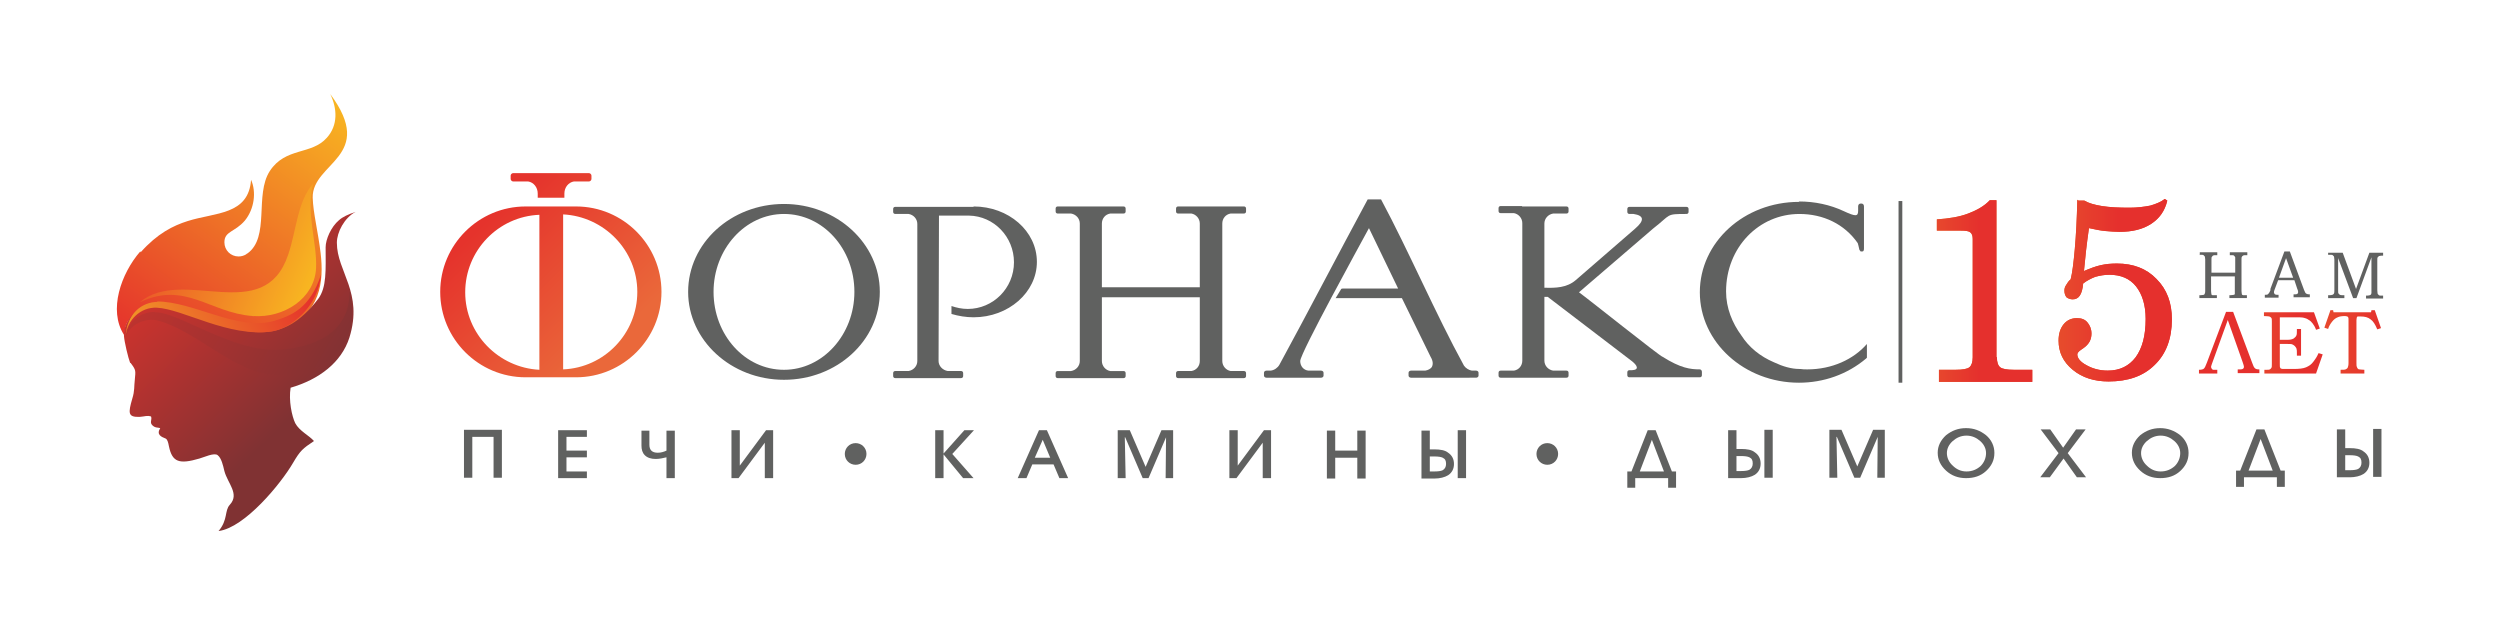 <?xml version="1.0" encoding="utf-8"?>
<!-- Generator: Adobe Illustrator 26.1.0, SVG Export Plug-In . SVG Version: 6.00 Build 0)  -->
<svg version="1.1" id="Слой_1" xmlns="http://www.w3.org/2000/svg" xmlns:xlink="http://www.w3.org/1999/xlink" x="0px" y="0px"
	 viewBox="0 0 170.079 42.52" style="enable-background:new 0 0 170.079 42.52;" xml:space="preserve">
<style type="text/css">
	.st0{fill-rule:evenodd;clip-rule:evenodd;fill:url(#SVGID_1_);}
	.st1{fill-rule:evenodd;clip-rule:evenodd;fill:url(#SVGID_00000072255014079971064830000002059536375139306112_);}
	.st2{fill-rule:evenodd;clip-rule:evenodd;fill:url(#SVGID_00000101094920009215992480000005656220839030596248_);}
	.st3{fill-rule:evenodd;clip-rule:evenodd;fill:url(#SVGID_00000002360648021854500140000007486244496198329231_);}
	.st4{fill-rule:evenodd;clip-rule:evenodd;fill:url(#SVGID_00000018949268689546035160000006709043562335478717_);}
	.st5{fill-rule:evenodd;clip-rule:evenodd;fill:#606160;}
	.st6{fill:#606160;}
	.st7{fill-rule:evenodd;clip-rule:evenodd;fill:url(#SVGID_00000116942852386956632140000006457966911284807355_);}
	.st8{fill-rule:evenodd;clip-rule:evenodd;fill:url(#SVGID_00000181047373600539515840000015678588546559476392_);}
	.st9{fill-rule:evenodd;clip-rule:evenodd;fill:url(#SVGID_00000124160443129790618100000003067923113520050868_);}
	.st10{fill-rule:evenodd;clip-rule:evenodd;fill:url(#SVGID_00000079475070402096532440000015140792459662484135_);}
	.st11{fill-rule:evenodd;clip-rule:evenodd;fill:url(#SVGID_00000145762727540447799700000016979708267146089404_);}
	.st12{fill-rule:evenodd;clip-rule:evenodd;fill:url(#SVGID_00000078031852453209135870000017180962447891512504_);}
	.st13{fill-rule:evenodd;clip-rule:evenodd;fill:url(#SVGID_00000023278230547755112100000009878754801111379334_);}
	.st14{fill-rule:evenodd;clip-rule:evenodd;fill:url(#SVGID_00000072269518451993151430000002815903526423925411_);}
</style>
<g id="Слой_x0020_1">
	<g id="_2356577517552">
		
			<linearGradient id="SVGID_1_" gradientUnits="userSpaceOnUse" x1="6024.486" y1="-2633.455" x2="6523.486" y2="-1948.455" gradientTransform="matrix(0.028 0 0 -0.028 -159.351 -50.25)">
			<stop  offset="0" style="stop-color:#E5332C"/>
			<stop  offset="1" style="stop-color:#FAC320"/>
		</linearGradient>
		<path class="st0" d="M9.568,17.164c1.134-1.276,2.211-1.814,3.203-2.126
			c1.871-0.595,4.139-0.397,4.309-2.806c0.368,0.822,0.227,1.984-0.425,2.778
			c-0.68,0.794-1.389,0.709-1.389,1.474c0,0.539,0.425,0.964,0.964,0.964
			c0.198,0,0.369-0.057,0.51-0.142l0,0l0.028-0.028l0,0c0.028,0,0.028-0.028,0.028-0.028h0.028
			c1.559-1.106,0.482-3.997,1.531-5.613c1.077-1.644,2.835-1.077,3.883-2.268
			c0.765-0.85,0.709-1.984,0.227-2.976c3.175,4.28-1.247,4.649-1.191,7.058
			c0.028,1.02,0.368,2.324,0.539,3.77c0.227,1.928,0.028,4.139-2.636,5.216
			c-2.948,1.729-6.406-1.814-8.816-1.417c-1.531,0.255-1.928,0.935-1.871,1.814H8.462
			c0-0.028-0.028-0.028-0.028-0.057c-1.077-1.672-0.198-4.167,1.106-5.669v-0.028L9.568,17.164z"/>
		
			<linearGradient id="SVGID_00000042726957418376062660000016559931246820339349_" gradientUnits="userSpaceOnUse" x1="6010.387" y1="-2353.174" x2="6425.387" y2="-2783.174" gradientTransform="matrix(0.028 0 0 -0.028 -159.351 -50.25)">
			<stop  offset="0" style="stop-color:#E5332C"/>
			<stop  offset="1" style="stop-color:#803233"/>
		</linearGradient>
		<path style="fill-rule:evenodd;clip-rule:evenodd;fill:url(#SVGID_00000042726957418376062660000016559931246820339349_);" d="
			M8.916,24.732c0.34,0.454,0.312,0.482,0.255,1.106c-0.057,0.454,0,0.737-0.17,1.276
			c-0.283,0.992-0.312,1.276,0.51,1.247c0.368-0.028,0.482-0.113,0.765-0.028
			c0.085,0.227-0.113,0.397,0.085,0.595s0.368,0.142,0.539,0.198
			c-0.283,0.454,0.085,0.595,0.368,0.709c0.113,0.057,0.17,0.227,0.227,0.539
			c0.227,1.077,0.709,1.219,2.069,0.822c0.312-0.085,1.02-0.425,1.247-0.227
			c0.255,0.198,0.368,0.709,0.454,1.077c0.227,0.85,1.049,1.559,0.368,2.296
			c-0.368,0.397-0.113,1.02-0.765,1.786c1.786-0.227,4.252-3.232,5.074-4.649
			c0.482-0.822,0.652-0.964,1.417-1.474c-0.312-0.369-0.992-0.68-1.276-1.219
			c-0.227-0.482-0.454-1.531-0.312-2.409c1.956-0.567,3.458-1.729,3.997-3.402
			c0.964-3.09-0.85-4.479-0.85-6.463c0-0.709,0.51-1.701,1.276-2.098
			c-0.51,0.17-0.879,0.34-1.134,0.567c-0.539,0.454-0.907,1.304-0.907,1.843
			c0,1.531,0.085,2.721-0.51,3.515c-1.219,1.587-2.409,2.239-3.855,2.268
			c-2.268,0.057-4.706-1.786-6.605-2.013c-1.474-0.142-2.835,1.049-2.75,2.268
			c0.028,0.397,0.283,1.474,0.425,1.843l0.028-0.028L8.916,24.732z"/>
		
			<linearGradient id="SVGID_00000123405639675585005210000002653261195100219790_" gradientUnits="userSpaceOnUse" x1="5800.049" y1="-2292.23" x2="6509.049" y2="-2713.23" gradientTransform="matrix(0.028 0 0 -0.028 -159.351 -50.25)">
			<stop  offset="0" style="stop-color:#E5332C"/>
			<stop  offset="1" style="stop-color:#803233"/>
		</linearGradient>
		<path style="fill-rule:evenodd;clip-rule:evenodd;fill:url(#SVGID_00000123405639675585005210000002653261195100219790_);" d="
			M10.56,21.246c1.587-0.028,5.244,2.721,8.419,2.551c2.013-0.113,4.932-0.964,4.791-4.11
			c0.85,3.487-1.219,5.896-5.046,5.811c-2.693-0.057-5.329-2.976-7.965-3.685
			c-0.879-0.227-1.928,0.255-2.211,1.134c0.085-0.935,0.85-1.729,2.013-1.729l-0.028,0.028H10.56z"
			/>
		
			<linearGradient id="SVGID_00000121251306229276805820000004232221791118415543_" gradientUnits="userSpaceOnUse" x1="6379.558" y1="-2400.972" x2="5692.558" y2="-2768.972" gradientTransform="matrix(0.028 0 0 -0.028 -159.351 -50.25)">
			<stop  offset="0" style="stop-color:#E5332C"/>
			<stop  offset="1" style="stop-color:#FBEB22"/>
		</linearGradient>
		<path style="fill-rule:evenodd;clip-rule:evenodd;fill:url(#SVGID_00000121251306229276805820000004232221791118415543_);" d="
			M10.673,20.509c2.494,0,5.471,2.013,7.937,1.332c1.134-0.34,2.494-0.822,3.231-3.175
			c-0.17,2.211-2.069,3.685-3.345,3.883c-2.948,0.425-6.038-1.531-7.824-1.616
			c-1.106-0.057-2.041,0.85-2.126,1.956c0.085-1.531,1.077-2.353,2.211-2.353h-0.028L10.673,20.509z"
			/>
		
			<linearGradient id="SVGID_00000149368661129830657780000014579853774661834398_" gradientUnits="userSpaceOnUse" x1="5964.395" y1="-2274.321" x2="6499.394" y2="-2491.321" gradientTransform="matrix(0.028 0 0 -0.028 -159.351 -50.25)">
			<stop  offset="0" style="stop-color:#E5332C"/>
			<stop  offset="1" style="stop-color:#FAC320"/>
		</linearGradient>
		<path style="fill-rule:evenodd;clip-rule:evenodd;fill:url(#SVGID_00000149368661129830657780000014579853774661834398_);" d="
			M17.221,21.501c2.098,0.142,4.167-1.191,4.28-3.232c0.085-1.814-0.709-3.713-0.198-5.783
			c-1.077,1.219-1.134,3.203-1.701,4.847c-1.644,4.904-7.172,0.765-10.091,3.231
			c3.09-1.474,4.791,0.737,7.682,0.935l0.028,0.028V21.501z"/>
		<path class="st5" d="M58.21,30.146c0.397,0,0.737,0.312,0.737,0.737c0,0.397-0.312,0.737-0.737,0.737
			c-0.397,0-0.737-0.312-0.737-0.737C57.473,30.487,57.785,30.146,58.21,30.146z"/>
		<path class="st5" d="M105.265,30.146c0.397,0,0.737,0.312,0.737,0.737c0,0.397-0.312,0.737-0.737,0.737
			c-0.397,0-0.737-0.312-0.737-0.737C104.528,30.487,104.84,30.146,105.265,30.146z"/>
		<path class="st6" d="M162.015,29.183v3.26h-0.567v-3.26H162.015z M159.549,30.94v1.049h0.312
			c0.255,0,0.454-0.028,0.567-0.085c0.142-0.085,0.227-0.227,0.227-0.425
			c0-0.227-0.057-0.34-0.227-0.425c-0.113-0.057-0.312-0.085-0.567-0.085h-0.312V30.94z
			 M158.982,32.471v-3.26h0.567v1.276h0.312c0.397,0,0.737,0.057,0.935,0.227
			c0.255,0.17,0.397,0.425,0.397,0.765c0,0.34-0.142,0.595-0.397,0.765
			c-0.227,0.142-0.567,0.227-0.935,0.227h-0.85h0.028H158.982z M154.617,32.017l-0.822-2.154
			l-0.822,2.154H154.617h-0.028H154.617z M153.511,29.211h0.539l1.106,2.806h0.283v1.106h-0.539v-0.652
			h-2.239v0.652h-0.539v-1.106h0.283L153.511,29.211h0.028H153.511z M148.891,30.827
			c0,0.482-0.198,0.879-0.567,1.219c-0.368,0.34-0.822,0.482-1.361,0.482
			c-0.539,0-0.992-0.17-1.361-0.51c-0.368-0.34-0.567-0.737-0.567-1.219
			c0-0.454,0.198-0.85,0.567-1.191c0.397-0.312,0.822-0.482,1.361-0.482
			c0.51,0,0.964,0.17,1.361,0.482c0.369,0.312,0.567,0.737,0.567,1.191V30.827z M148.324,30.827
			c0-0.312-0.142-0.595-0.397-0.822c-0.255-0.227-0.567-0.369-0.935-0.369s-0.68,0.142-0.935,0.369
			c-0.255,0.227-0.397,0.51-0.397,0.822s0.142,0.624,0.397,0.85
			c0.255,0.255,0.567,0.397,0.935,0.397c0.397,0,0.709-0.142,0.964-0.369
			C148.182,31.479,148.324,31.167,148.324,30.827h0.028H148.324z M141.294,32.471l-0.907-1.276
			l-0.935,1.276h-0.652l1.247-1.644l-1.219-1.616h0.652l0.879,1.247l0.879-1.247h0.652l-1.219,1.616
			l1.247,1.644h-0.652H141.294z M135.681,30.827c0,0.482-0.198,0.879-0.567,1.219
			c-0.368,0.34-0.822,0.482-1.361,0.482c-0.539,0-0.992-0.17-1.361-0.51
			c-0.368-0.34-0.567-0.737-0.567-1.219c0-0.454,0.198-0.85,0.567-1.191
			c0.397-0.312,0.822-0.482,1.361-0.482c0.539,0,0.964,0.17,1.361,0.482
			c0.368,0.312,0.567,0.737,0.567,1.191V30.827z M135.114,30.827c0-0.312-0.142-0.595-0.397-0.822
			c-0.255-0.227-0.567-0.369-0.935-0.369c-0.368,0-0.68,0.142-0.935,0.369
			c-0.255,0.227-0.397,0.51-0.397,0.822s0.142,0.624,0.397,0.85
			c0.255,0.255,0.567,0.397,0.935,0.397c0.397,0,0.709-0.142,0.964-0.369
			C134.972,31.479,135.114,31.167,135.114,30.827z M124.938,29.721l0.057,2.778h-0.539v-3.26h0.822
			l1.077,2.494l1.077-2.494h0.794v3.26h-0.51l0.028-2.778l-1.191,2.778h-0.397l-1.191-2.778
			H124.938z M120.601,29.239v3.26h-0.567v-3.26H120.601z M118.135,30.997v1.049h0.312
			c0.255,0,0.454-0.028,0.567-0.085c0.142-0.085,0.227-0.227,0.227-0.425
			c0-0.227-0.057-0.34-0.227-0.425c-0.113-0.057-0.312-0.085-0.567-0.085h-0.312V30.997z
			 M117.568,32.528v-3.26h0.567v1.276h0.312c0.397,0,0.737,0.057,0.935,0.227
			c0.255,0.17,0.397,0.425,0.397,0.765c0,0.34-0.142,0.595-0.397,0.765
			c-0.227,0.142-0.567,0.227-0.935,0.227h-0.85h0.028H117.568z M113.202,32.074l-0.822-2.154
			l-0.822,2.154H113.202h-0.028H113.202z M112.097,29.268h0.539l1.106,2.806h0.283v1.106h-0.539v-0.652
			h-2.239v0.652h-0.539v-1.106h0.283L112.097,29.268h0.028H112.097z M99.738,29.268v3.26h-0.567
			v-3.26H99.738z M97.272,31.025v1.049h0.312c0.255,0,0.454-0.028,0.567-0.085
			c0.142-0.085,0.227-0.227,0.227-0.425c0-0.227-0.057-0.34-0.227-0.425
			c-0.113-0.057-0.312-0.085-0.567-0.085h-0.312V31.025z M96.705,32.556v-3.26h0.567v1.276h0.312
			c0.397,0,0.737,0.057,0.935,0.227c0.255,0.17,0.397,0.425,0.397,0.765
			c0,0.34-0.142,0.595-0.397,0.765c-0.227,0.142-0.567,0.227-0.935,0.227h-0.85h0.028H96.705z
			 M90.837,31.139v1.417h-0.567v-3.26h0.567v1.361h1.502v-1.361h0.567v3.26h-0.567v-1.417H90.837z
			 M85.905,30.118l-1.786,2.409h-0.482v-3.26h0.567v2.409l1.786-2.409h0.482v3.26h-0.567V30.118z
			 M76.522,29.75l0.057,2.778H76.04v-3.26h0.822l1.077,2.494l1.077-2.494h0.794v3.26h-0.51
			l0.028-2.778l-1.191,2.778h-0.397l-1.191-2.778H76.522z M70.938,29.92l-0.539,1.219h1.049
			L70.938,29.92z M72.072,32.528l-0.397-0.935h-1.446l-0.397,0.935h-0.595l1.446-3.26h0.539
			l1.446,3.26H72.072h0.028H72.072z M64.191,29.268v1.587l1.417-1.587h0.652l-1.474,1.616l1.446,1.644
			h-0.709l-1.332-1.616v1.616h-0.567v-3.26H64.191l-0.028-0.028L64.191,29.268z"/>
		<path class="st6" d="M52.031,30.118l-1.786,2.409h-0.482v-3.26h0.567v2.409l1.786-2.409h0.482v3.26
			h-0.567V30.118z M45.908,32.528h-0.567v-1.417c-0.227,0.057-0.482,0.113-0.737,0.113
			c-0.312,0-0.567-0.085-0.737-0.255c-0.17-0.17-0.227-0.397-0.227-0.652v-1.02h0.539v0.964
			c0,0.368,0.198,0.539,0.567,0.539c0.227,0,0.397-0.057,0.595-0.142v-1.361h0.567v3.26V32.528z
			 M39.927,32.046v0.482h-1.956v-3.26h1.956v0.454h-1.389v0.935h1.389v0.454h-1.389v0.964h1.389
			V32.046z M32.132,29.721v2.778h-0.567v-3.26h2.58v3.26h-0.567v-2.778H32.132z"/>
		
			<linearGradient id="SVGID_00000085942702221479414140000015468856393285866419_" gradientUnits="userSpaceOnUse" x1="6844.692" y1="-2358.602" x2="7138.692" y2="-2662.602" gradientTransform="matrix(0.028 0 0 -0.028 -159.351 -50.25)">
			<stop  offset="0" style="stop-color:#E5332C"/>
			<stop  offset="1" style="stop-color:#EA683A"/>
		</linearGradient>
		<path style="fill-rule:evenodd;clip-rule:evenodd;fill:url(#SVGID_00000085942702221479414140000015468856393285866419_);" d="
			M36.695,25.129V14.613c-2.806,0.113-5.046,2.438-5.046,5.272l0,0c0,2.835,2.268,5.131,5.046,5.272
			V25.129z M38.311,14.613v10.517c2.806-0.113,5.046-2.438,5.046-5.272l0,0
			c0-2.835-2.268-5.131-5.046-5.272V14.613z M34.909,11.778h5.159c0.085,0,0.17,0.085,0.17,0.17
			v0.227c0,0.085-0.085,0.17-0.17,0.17h-1.02c-0.368,0.057-0.652,0.397-0.652,0.822v0.198
			c0,0.028,0,0.057,0,0.085h-1.814c0-0.028,0-0.057,0-0.085v-0.198c0-0.425-0.283-0.765-0.652-0.822
			h-1.02c-0.085,0-0.17-0.085-0.17-0.17v-0.227C34.739,11.863,34.824,11.778,34.909,11.778h0.028
			H34.909z M35.76,14.046h3.43c3.203,0,5.811,2.608,5.811,5.811l0,0c0,3.203-2.608,5.811-5.811,5.811
			h-3.43c-3.203,0-5.811-2.608-5.811-5.811l0,0C29.949,16.654,32.557,14.046,35.76,14.046h0.028
			H35.76z"/>
		<path class="st5" d="M53.335,14.556c2.665,0,4.791,2.381,4.791,5.301s-2.154,5.301-4.791,5.301
			c-2.665,0-4.791-2.381-4.791-5.301S50.698,14.556,53.335,14.556z M53.335,13.876
			c3.6,0,6.52,2.693,6.52,5.981c0,3.317-2.92,5.981-6.52,5.981c-3.6,0-6.52-2.693-6.52-5.981
			C46.815,16.54,49.735,13.876,53.335,13.876z"/>
		<path class="st5" d="M122.387,13.706c1.077,0,2.126,0.227,3.033,0.652
			c0.85,0.397,0.992,0.368,0.992-0.028v-0.283c0-0.113,0.057-0.198,0.17-0.198h0.057
			c0.113,0,0.17,0.085,0.17,0.198v2.863c0,0.113-0.028,0.198-0.113,0.198h-0.113
			c0,0-0.057-0.085-0.085-0.113c-0.057-0.227-0.085-0.397-0.113-0.454
			c-0.907-1.304-2.353-1.984-3.969-1.984c-2.75,0-4.989,2.268-4.989,5.272
			c0,1.134,0.425,2.154,1.049,3.005c0.51,0.794,1.276,1.417,2.211,1.814
			c0.595,0.283,1.191,0.454,1.729,0.454h0.057c0.17,0.028,0.312,0.028,0.482,0.028
			c1.672,0,3.146-0.68,4.054-1.729v0.935c-0.028,0.028-0.028,0.028-0.057,0.057
			c-1.276,1.077-2.891,1.644-4.564,1.644c-3.713,0-6.746-2.75-6.746-6.151s3.005-6.151,6.746-6.151
			l0.028,0.028L122.387,13.706z"/>
		<path class="st5" d="M66.232,14.046c2.381,0,4.309,1.672,4.309,3.77c0,2.069-1.928,3.77-4.309,3.77
			c-0.51,0-1.02-0.085-1.502-0.227v-0.539c0.34,0.113,0.709,0.198,1.106,0.198
			c1.729,0,3.146-1.417,3.146-3.175c0-1.729-1.361-3.146-3.061-3.175h-2.041l-0.028,9.893
			c0,0.34,0.283,0.624,0.624,0.68h0.907c0.085,0,0.142,0.057,0.142,0.142v0.198
			c0,0.085-0.057,0.142-0.142,0.142h-4.479c-0.085,0-0.142-0.057-0.142-0.142v-0.198
			c0-0.085,0.057-0.142,0.142-0.142h0.907c0.34-0.057,0.595-0.34,0.595-0.68
			c0-1.701,0-3.402,0-5.102c0-1.417,0-2.835,0-4.224c0-0.34-0.255-0.624-0.595-0.68h-0.907
			c-0.085,0-0.142-0.057-0.142-0.142v-0.198c0-0.085,0.057-0.142,0.142-0.142c1.786,0,3.572,0,5.357,0
			h-0.028V14.046z"/>
		<path class="st5" d="M103.536,14.046h3.033c0.085,0,0.142,0.057,0.142,0.142v0.198
			c0,0.085-0.057,0.142-0.142,0.142h-0.907c-0.34,0.057-0.595,0.34-0.595,0.68v0.17
			c0,0.028,0,0.057,0,0.085v4.11c0.765,0.028,1.531,0,2.126-0.51l4.054-3.515
			c0.624-0.539,0.624-0.879-0.113-0.992h-0.283c-0.085,0-0.142-0.057-0.142-0.142v-0.198
			c0-0.085,0.057-0.142,0.142-0.142h3.883c0.085,0,0.142,0.057,0.142,0.142v0.198
			c0,0.085-0.057,0.142-0.142,0.142c-1.446,0-1.02,0.028-2.268,0.992l-5.046,4.337
			c0.595,0.425,5.556,4.394,5.698,4.394c1.219,0.765,1.871,0.85,2.523,0.85
			c0.085,0,0.142,0.085,0.142,0.17v0.227c0,0.085-0.057,0.142-0.142,0.142h-4.791
			c-0.085,0-0.142-0.057-0.142-0.142v-0.198c0-0.085,0.057-0.142,0.142-0.142h0.17
			c0.539-0.028,0.34-0.34,0.028-0.595l-5.754-4.394h-0.227v4.082l0,0c0,0.028,0,0.057,0,0.085v0.17
			c0,0.34,0.255,0.624,0.595,0.68h0.907c0.085,0,0.142,0.057,0.142,0.142v0.198
			c0,0.085-0.057,0.142-0.142,0.142h-4.479c-0.085,0-0.142-0.057-0.142-0.142v-0.198
			c0-0.085,0.057-0.142,0.142-0.142h0.907c0.34-0.057,0.567-0.34,0.567-0.68v-0.17
			c0-0.028,0-0.057,0-0.085v-8.844l0,0c0-0.028,0-0.057,0-0.085v-0.17c0-0.34-0.255-0.624-0.567-0.68
			h-0.907c-0.085,0-0.142-0.057-0.142-0.142v-0.198c0-0.085,0.057-0.142,0.142-0.142h1.474
			L103.536,14.046z"/>
		<path class="st5" d="M73.404,14.046h3.033c0.085,0,0.142,0.057,0.142,0.142v0.198
			c0,0.085-0.057,0.142-0.142,0.142h-0.907c-0.34,0.057-0.567,0.34-0.567,0.68v0.17
			c0,0.028,0,0.057,0,0.085v4.082h6.661v-4.082l0,0c0-0.028,0-0.057,0-0.085v-0.17
			c0-0.34-0.255-0.624-0.567-0.68h-0.907c-0.085,0-0.142-0.057-0.142-0.142V14.187
			c0-0.085,0.057-0.142,0.142-0.142h4.479c0.085,0,0.142,0.057,0.142,0.142v0.198
			c0,0.085-0.057,0.142-0.142,0.142h-0.907c-0.34,0.057-0.567,0.34-0.567,0.68v0.17
			c0,0.028,0,0.057,0,0.085v8.844l0,0c0,0.028,0,0.057,0,0.085v0.17c0,0.34,0.255,0.624,0.567,0.68
			h0.907c0.085,0,0.142,0.057,0.142,0.142v0.198c0,0.085-0.057,0.142-0.142,0.142h-4.479
			c-0.085,0-0.142-0.057-0.142-0.142v-0.198c0-0.085,0.057-0.142,0.142-0.142h0.907
			c0.34-0.057,0.567-0.34,0.567-0.68v-0.17c0-0.028,0-0.057,0-0.085V20.225h-6.661v4.082l0,0
			c0,0.028,0,0.057,0,0.085v0.17c0,0.34,0.255,0.624,0.567,0.68h0.907
			c0.085,0,0.142,0.057,0.142,0.142v0.198c0,0.085-0.057,0.142-0.142,0.142h-4.479
			c-0.085,0-0.142-0.057-0.142-0.142v-0.198c0-0.085,0.057-0.142,0.142-0.142h0.907
			c0.34-0.057,0.595-0.34,0.595-0.68v-0.17c0-0.028,0-0.057,0-0.085v-8.844l0,0
			c0-0.028,0-0.057,0-0.085v-0.17c0-0.34-0.255-0.624-0.595-0.68h-0.907
			c-0.085,0-0.142-0.057-0.142-0.142V14.187c0-0.085,0.057-0.142,0.142-0.142h1.474H73.404z"/>
		<path class="st5" d="M91.319,19.63h3.798l-1.984-4.11c-0.567,1.049-4.677,8.504-4.677,9.043
			c0,0.34,0.227,0.624,0.567,0.652h0.85c0.085,0,0.17,0.057,0.17,0.142v0.198
			c0,0.085-0.085,0.142-0.17,0.142h-3.713c-0.085,0-0.17-0.057-0.17-0.142v-0.198
			c0-0.085,0.085-0.142,0.17-0.142h0.283c0.255-0.028,0.482-0.198,0.595-0.397
			c1.899-3.487,4.11-7.739,6.009-11.254h0.907c1.899,3.543,3.713,7.795,5.641,11.31
			c0.113,0.17,0.34,0.312,0.539,0.34h0.283c0.085,0,0.17,0.057,0.17,0.142v0.198
			c0,0.085-0.085,0.142-0.17,0.142H95.996c-0.085,0-0.17-0.057-0.17-0.142v-0.198
			c0-0.085,0.085-0.142,0.17-0.142h0.964c0.17-0.028,0.369-0.113,0.454-0.255
			c0.085-0.17,0.085-0.397-0.085-0.68l-1.956-3.997h-4.507l0.397-0.652l0.028,0.028L91.319,19.63z"
			/>
		<polygon class="st6" points="129.417,26.036 129.417,13.677 129.161,13.677 129.161,26.036 		"/>
		
			<linearGradient id="SVGID_00000063624253402875336320000002828295851842180260_" gradientUnits="userSpaceOnUse" x1="9980.712" y1="-2230.294" x2="11081.712" y2="-2960.294" gradientTransform="matrix(0.028 0 0 -0.028 -159.351 -50.25)">
			<stop  offset="0" style="stop-color:#E9882E"/>
			<stop  offset="0.008" style="stop-color:#E75C2E"/>
			<stop  offset="0.02" style="stop-color:#E9882E"/>
			<stop  offset="0.98" style="stop-color:#E5302D"/>
			<stop  offset="1" style="stop-color:#E5302D"/>
		</linearGradient>
		<path style="fill-rule:evenodd;clip-rule:evenodd;fill:url(#SVGID_00000063624253402875336320000002828295851842180260_);" d="
			M135.851,24.307c0,0.34,0.085,0.567,0.227,0.68c0.142,0.113,0.454,0.17,0.935,0.17h1.247v0.822
			h-6.35v-0.822h1.134c0.482,0,0.794-0.057,0.935-0.17c0.142-0.113,0.227-0.34,0.227-0.68v-8.05
			c0-0.227-0.057-0.368-0.17-0.454s-0.312-0.113-0.652-0.113h-1.616v-0.765
			c0.822-0.057,1.531-0.17,2.126-0.397s1.106-0.51,1.474-0.907h0.454v10.658L135.851,24.307z"/>
		
			<linearGradient id="SVGID_00000158718191354105791160000003145954998012841620_" gradientUnits="userSpaceOnUse" x1="10098.603" y1="-2052.489" x2="11199.603" y2="-2782.489" gradientTransform="matrix(0.028 0 0 -0.028 -159.351 -50.25)">
			<stop  offset="0" style="stop-color:#E9882E"/>
			<stop  offset="0.008" style="stop-color:#E75C2E"/>
			<stop  offset="0.02" style="stop-color:#E9882E"/>
			<stop  offset="0.98" style="stop-color:#E5302D"/>
			<stop  offset="1" style="stop-color:#E5302D"/>
		</linearGradient>
		<path style="fill-rule:evenodd;clip-rule:evenodd;fill:url(#SVGID_00000158718191354105791160000003145954998012841620_);" d="
			M141.407,13.649h0.397c0.283,0.17,0.68,0.283,1.191,0.368c0.539,0.085,1.162,0.113,1.871,0.113
			c0.51,0,0.992-0.057,1.417-0.142c0.397-0.113,0.737-0.255,0.992-0.454l0.17,0.113
			c-0.17,0.709-0.539,1.219-1.106,1.587c-0.567,0.368-1.276,0.539-2.154,0.539
			c-0.283,0-0.624-0.028-0.964-0.057c-0.34-0.028-0.709-0.113-1.106-0.198
			c-0.085,0.567-0.142,1.077-0.198,1.531c-0.057,0.454-0.085,0.935-0.142,1.389
			c0.397-0.17,0.765-0.312,1.134-0.397s0.737-0.113,1.106-0.113c1.106,0,2.013,0.34,2.693,1.049
			c0.709,0.709,1.049,1.616,1.049,2.75c0,1.304-0.397,2.353-1.162,3.09
			c-0.765,0.765-1.814,1.134-3.146,1.134c-0.964,0-1.786-0.255-2.438-0.794
			c-0.652-0.539-0.964-1.191-0.964-1.984c0-0.454,0.113-0.822,0.34-1.106
			c0.227-0.283,0.539-0.425,0.907-0.425c0.312,0,0.539,0.085,0.709,0.283
			c0.17,0.198,0.283,0.454,0.283,0.765c0,0.17-0.028,0.312-0.085,0.454
			c-0.057,0.142-0.142,0.255-0.255,0.368c-0.085,0.085-0.198,0.17-0.368,0.283
			c-0.17,0.113-0.255,0.227-0.255,0.312c0,0.255,0.198,0.51,0.624,0.737
			c0.397,0.227,0.879,0.368,1.446,0.368c0.822,0,1.446-0.312,1.899-0.907
			c0.454-0.624,0.68-1.474,0.68-2.608c0-0.935-0.227-1.672-0.652-2.211
			c-0.425-0.539-1.049-0.794-1.814-0.794c-0.34,0-0.652,0.057-0.964,0.142
			c-0.283,0.113-0.567,0.255-0.822,0.454c-0.028,0.369-0.113,0.652-0.227,0.822
			c-0.113,0.17-0.283,0.255-0.482,0.255c-0.17,0-0.312-0.057-0.425-0.142
			c-0.085-0.113-0.142-0.255-0.142-0.454c0-0.113,0.028-0.255,0.113-0.368
			c0.085-0.142,0.17-0.283,0.312-0.397c0.113-0.425,0.198-1.134,0.283-2.069
			c0.085-0.964,0.142-2.069,0.17-3.345L141.407,13.649z"/>
		
			<linearGradient id="SVGID_00000089534242557789852630000015398281357481176209_" gradientUnits="userSpaceOnUse" x1="10272.085" y1="-2471.222" x2="10500.085" y2="-2471.222" gradientTransform="matrix(0.028 0 0 -0.028 -159.351 -50.25)">
			<stop  offset="0" style="stop-color:#E9602C"/>
			<stop  offset="0.09" style="stop-color:#E9602C"/>
			<stop  offset="1" style="stop-color:#E5302D"/>
		</linearGradient>
		<path style="fill-rule:evenodd;clip-rule:evenodd;fill:url(#SVGID_00000089534242557789852630000015398281357481176209_);" d="
			M135.851,24.307c0,0.34,0.085,0.567,0.227,0.68c0.142,0.113,0.454,0.17,0.935,0.17h1.247v0.822
			h-6.35v-0.822h1.134c0.482,0,0.794-0.057,0.935-0.17c0.142-0.113,0.227-0.34,0.227-0.68v-8.05
			c0-0.227-0.057-0.368-0.17-0.454s-0.312-0.113-0.652-0.113h-1.616v-0.765
			c0.822-0.057,1.531-0.17,2.126-0.397s1.106-0.51,1.474-0.907h0.454v10.658L135.851,24.307z"/>
		
			<linearGradient id="SVGID_00000033342440777423981890000002807927812835992200_" gradientUnits="userSpaceOnUse" x1="10564.085" y1="-2469.222" x2="10837.085" y2="-2469.222" gradientTransform="matrix(0.028 0 0 -0.028 -159.351 -50.25)">
			<stop  offset="0" style="stop-color:#E9602C"/>
			<stop  offset="0.09" style="stop-color:#E9602C"/>
			<stop  offset="1" style="stop-color:#E5302D"/>
		</linearGradient>
		<path style="fill-rule:evenodd;clip-rule:evenodd;fill:url(#SVGID_00000033342440777423981890000002807927812835992200_);" d="
			M141.407,13.649h0.397c0.283,0.17,0.68,0.283,1.191,0.368c0.539,0.085,1.162,0.113,1.871,0.113
			c0.51,0,0.992-0.057,1.417-0.142c0.397-0.113,0.737-0.255,0.992-0.454l0.17,0.113
			c-0.17,0.709-0.539,1.219-1.106,1.587c-0.567,0.368-1.276,0.539-2.154,0.539
			c-0.283,0-0.624-0.028-0.964-0.057c-0.34-0.028-0.709-0.113-1.106-0.198
			c-0.085,0.567-0.142,1.077-0.198,1.531c-0.057,0.454-0.085,0.935-0.142,1.389
			c0.397-0.17,0.765-0.312,1.134-0.397s0.737-0.113,1.106-0.113c1.106,0,2.013,0.34,2.693,1.049
			c0.709,0.709,1.049,1.616,1.049,2.75c0,1.304-0.397,2.353-1.162,3.09
			c-0.765,0.765-1.814,1.134-3.146,1.134c-0.964,0-1.786-0.255-2.438-0.794
			c-0.652-0.539-0.964-1.191-0.964-1.984c0-0.454,0.113-0.822,0.34-1.106
			c0.227-0.283,0.539-0.425,0.907-0.425c0.312,0,0.539,0.085,0.709,0.283
			c0.17,0.198,0.283,0.454,0.283,0.765c0,0.17-0.028,0.312-0.085,0.454
			c-0.057,0.142-0.142,0.255-0.255,0.368c-0.085,0.085-0.198,0.17-0.368,0.283
			c-0.17,0.113-0.255,0.227-0.255,0.312c0,0.255,0.198,0.51,0.624,0.737
			c0.397,0.227,0.879,0.368,1.446,0.368c0.822,0,1.446-0.312,1.899-0.907
			c0.454-0.624,0.68-1.474,0.68-2.608c0-0.935-0.227-1.672-0.652-2.211
			c-0.425-0.539-1.049-0.794-1.814-0.794c-0.34,0-0.652,0.057-0.964,0.142
			c-0.283,0.113-0.567,0.255-0.822,0.454c-0.028,0.369-0.113,0.652-0.227,0.822
			c-0.113,0.17-0.283,0.255-0.482,0.255c-0.17,0-0.312-0.057-0.425-0.142
			c-0.085-0.113-0.142-0.255-0.142-0.454c0-0.113,0.028-0.255,0.113-0.368
			c0.085-0.142,0.17-0.283,0.312-0.397c0.113-0.425,0.198-1.134,0.283-2.069
			c0.085-0.964,0.142-2.069,0.17-3.345L141.407,13.649z"/>
		
			<linearGradient id="SVGID_00000147201401359391577540000015178730890508631715_" gradientUnits="userSpaceOnUse" x1="10900.085" y1="-2595.222" x2="11046.085" y2="-2595.222" gradientTransform="matrix(0.028 0 0 -0.028 -159.351 -50.25)">
			<stop  offset="0" style="stop-color:#E9602C"/>
			<stop  offset="1" style="stop-color:#E5302D"/>
			<stop  offset="1" style="stop-color:#E5302D"/>
		</linearGradient>
		<path style="fill-rule:evenodd;clip-rule:evenodd;fill:url(#SVGID_00000147201401359391577540000015178730890508631715_);" d="
			M151.555,21.784l-1.077,2.976c-0.028,0.085-0.057,0.17-0.057,0.198c0,0.057,0.028,0.085,0.057,0.142
			c0.028,0.028,0.057,0.057,0.085,0.057c0.028,0,0.113,0,0.283,0v0.255h-1.247v-0.255
			c0.17,0,0.283-0.028,0.34-0.085c0.057-0.057,0.113-0.17,0.198-0.397l1.304-3.458h0.482
			l1.304,3.487c0.057,0.17,0.113,0.283,0.17,0.34c0.057,0.057,0.142,0.085,0.255,0.085h0.057
			v0.255h-1.474v-0.255c0.028,0,0.113,0,0.198,0c0.142,0,0.227-0.057,0.227-0.17
			c0-0.057-0.028-0.142-0.085-0.312l-1.02-2.891V21.784z"/>
		
			<linearGradient id="SVGID_00000048466640266368457110000013244969331238433170_" gradientUnits="userSpaceOnUse" x1="11056.085" y1="-2595.722" x2="11273.085" y2="-2595.722" gradientTransform="matrix(0.028 0 0 -0.028 -159.351 -50.25)">
			<stop  offset="0" style="stop-color:#E9602C"/>
			<stop  offset="1" style="stop-color:#E5302D"/>
			<stop  offset="1" style="stop-color:#E5302D"/>
		</linearGradient>
		<path style="fill-rule:evenodd;clip-rule:evenodd;fill:url(#SVGID_00000048466640266368457110000013244969331238433170_);" d="
			M154.05,21.246h3.373l0.397,1.106l-0.255,0.085c-0.057-0.17-0.142-0.312-0.227-0.425
			s-0.17-0.198-0.283-0.255c-0.113-0.085-0.227-0.113-0.34-0.142
			c-0.113-0.028-0.312-0.028-0.595-0.028h-1.02v1.531h0.51c0.198,0,0.312-0.028,0.425-0.085
			c0.085-0.057,0.17-0.142,0.198-0.227c0.028-0.057,0.028-0.198,0.028-0.368v-0.057h0.283v1.814
			h-0.283v-0.17c0-0.142,0-0.227-0.028-0.312c-0.028-0.057-0.057-0.113-0.113-0.17
			c-0.057-0.057-0.113-0.085-0.17-0.113C155.892,23.4,155.779,23.4,155.609,23.4h-0.51v1.361
			c0,0.142,0,0.227,0.028,0.255c0,0.028,0.028,0.057,0.057,0.057
			c0.028,0.028,0.113,0.028,0.255,0.028h0.624c0.34,0,0.624-0.028,0.822-0.113
			c0.198-0.085,0.368-0.198,0.51-0.397c0.113-0.142,0.227-0.312,0.34-0.567l0.283,0.085
			l-0.454,1.304h-3.515v-0.255h0.113c0.142,0,0.227,0,0.255-0.028
			c0.057-0.028,0.085-0.057,0.113-0.113c0.028-0.028,0.028-0.113,0.028-0.255v-2.863
			c0-0.142,0-0.227-0.028-0.255c-0.028-0.057-0.085-0.085-0.142-0.113
			c-0.028,0-0.142-0.028-0.368-0.028v-0.255H154.05z"/>
		
			<linearGradient id="SVGID_00000091731367574177303940000008572651048407276416_" gradientUnits="userSpaceOnUse" x1="11199.085" y1="-2592.722" x2="11484.085" y2="-2592.722" gradientTransform="matrix(0.028 0 0 -0.028 -159.351 -50.25)">
			<stop  offset="0" style="stop-color:#E9602C"/>
			<stop  offset="1" style="stop-color:#E5302D"/>
			<stop  offset="1" style="stop-color:#E5302D"/>
		</linearGradient>
		<path style="fill-rule:evenodd;clip-rule:evenodd;fill:url(#SVGID_00000091731367574177303940000008572651048407276416_);" d="
			M158.528,21.104h0.198l0.028,0.142h2.551l0.028-0.142h0.227l0.425,1.219l-0.255,0.085
			c-0.142-0.34-0.283-0.567-0.454-0.68c-0.17-0.142-0.397-0.198-0.68-0.198
			c-0.113,0-0.17,0-0.198,0c-0.028,0-0.028,0.028-0.057,0.057c0,0.028-0.028,0.085-0.028,0.198v2.891
			c0,0.142,0,0.227,0.028,0.283c0.028,0.057,0.028,0.085,0.057,0.113
			c0.028,0.028,0.057,0.057,0.113,0.057c0.057,0,0.17,0.028,0.34,0.028v0.255h-1.616v-0.255
			c0.17,0,0.283,0,0.34-0.028c0.057-0.028,0.113-0.057,0.142-0.113
			c0.028-0.057,0.057-0.17,0.057-0.312v-2.948c0-0.085,0-0.142-0.028-0.17
			c0-0.028-0.028-0.028-0.057-0.057c-0.028,0-0.085-0.028-0.142-0.028
			c-0.227,0-0.397,0.028-0.51,0.085c-0.142,0.057-0.255,0.142-0.368,0.283
			c-0.113,0.142-0.227,0.312-0.283,0.51l-0.255-0.085l0.425-1.219L158.528,21.104z"/>
		<path class="st6" d="M149.628,17.334h0.113c0.085,0,0.142,0,0.17,0.028
			c0.028,0.028,0.057,0.057,0.085,0.085c0,0.028,0.028,0.113,0.028,0.198v2.126
			c0,0.085,0,0.142-0.028,0.198c0,0.028-0.028,0.057-0.057,0.085c-0.028,0-0.113,0.028-0.227,0.028
			h-0.085v0.198h1.191v-0.198c-0.142,0-0.255,0-0.283,0c-0.057,0-0.085-0.028-0.085-0.057
			c0-0.028-0.028-0.113-0.028-0.227v-0.992h1.616v0.964c0,0.142,0,0.198,0,0.227
			s-0.028,0.057-0.057,0.057c-0.028,0-0.113,0.028-0.227,0.028h-0.085v0.198h1.191v-0.198
			c-0.142,0-0.255,0-0.255,0c-0.028,0-0.085-0.028-0.085-0.057c0-0.028-0.028-0.113-0.028-0.227v-2.126
			c0-0.113,0-0.17,0.028-0.198c0-0.028,0.028-0.057,0.085-0.085
			c0.028-0.028,0.085-0.028,0.17-0.028h0.113v-0.198h-1.191v0.198h0.113
			c0.085,0,0.142,0,0.17,0.028c0.028,0.028,0.057,0.057,0.085,0.113c0,0.028,0,0.085,0,0.198v0.85
			h-1.616v-0.879c0-0.113,0-0.17,0.028-0.198c0.028-0.028,0.057-0.085,0.085-0.085
			c0.028-0.028,0.113-0.028,0.198-0.028h0.085v-0.198h-1.191v0.198L149.628,17.334z M154.475,19.715
			c-0.057,0.113-0.085,0.198-0.113,0.227c-0.028,0.028-0.057,0.057-0.085,0.085
			c-0.028,0.028-0.113,0.028-0.198,0.028v0.198h0.935v-0.198c-0.028,0-0.057,0-0.085,0
			c-0.057,0-0.113,0-0.142-0.028c-0.028,0-0.057-0.028-0.057-0.057
			c-0.028-0.028-0.028-0.057-0.028-0.085c0-0.028,0-0.085,0.028-0.142l0.255-0.68h1.106l0.198,0.595
			c0.057,0.113,0.057,0.198,0.057,0.227c0,0.028-0.028,0.085-0.057,0.113
			c-0.028,0-0.057,0.028-0.142,0.028c-0.028,0-0.057,0-0.113,0v0.198h1.106v-0.198h-0.057
			c-0.085,0-0.142-0.028-0.198-0.057c-0.057-0.028-0.085-0.142-0.142-0.255l-0.964-2.608h-0.368
			l-0.964,2.58L154.475,19.715z M155.524,17.561l0.482,1.332h-0.964L155.524,17.561z M158.387,17.334
			h0.113c0.113,0,0.17,0,0.198,0.028c0.028,0.028,0.057,0.057,0.085,0.085
			c0,0.028,0.028,0.113,0.028,0.227v2.041c0,0.113,0,0.198-0.028,0.255
			c-0.028,0.028-0.057,0.085-0.113,0.085c-0.057,0.028-0.113,0.028-0.227,0.028h-0.057v0.198h1.105
			v-0.198h-0.085c-0.113,0-0.17,0-0.227-0.028c-0.028-0.028-0.057-0.057-0.085-0.085
			c-0.028-0.028-0.028-0.113-0.028-0.227v-2.183l1.02,2.721h0.227l1.02-2.778V19.8
			c0,0.028,0,0.085,0,0.142c0,0.028-0.028,0.057-0.028,0.085c-0.028,0.028-0.057,0.057-0.085,0.057
			s-0.085,0.028-0.17,0.028h-0.085v0.198h1.162v-0.198h-0.085c-0.113,0-0.17,0-0.198-0.028
			c-0.028-0.028-0.057-0.057-0.085-0.085c0-0.028-0.028-0.113-0.028-0.255v-2.041
			c0-0.085,0-0.17,0.028-0.198c0.028-0.028,0.057-0.057,0.085-0.085
			c0.028,0,0.113-0.028,0.198-0.028h0.085v-0.198h-0.935l-0.907,2.466l-0.907-2.466h-0.992v0.198
			V17.334z"/>
	</g>
</g>
</svg>
